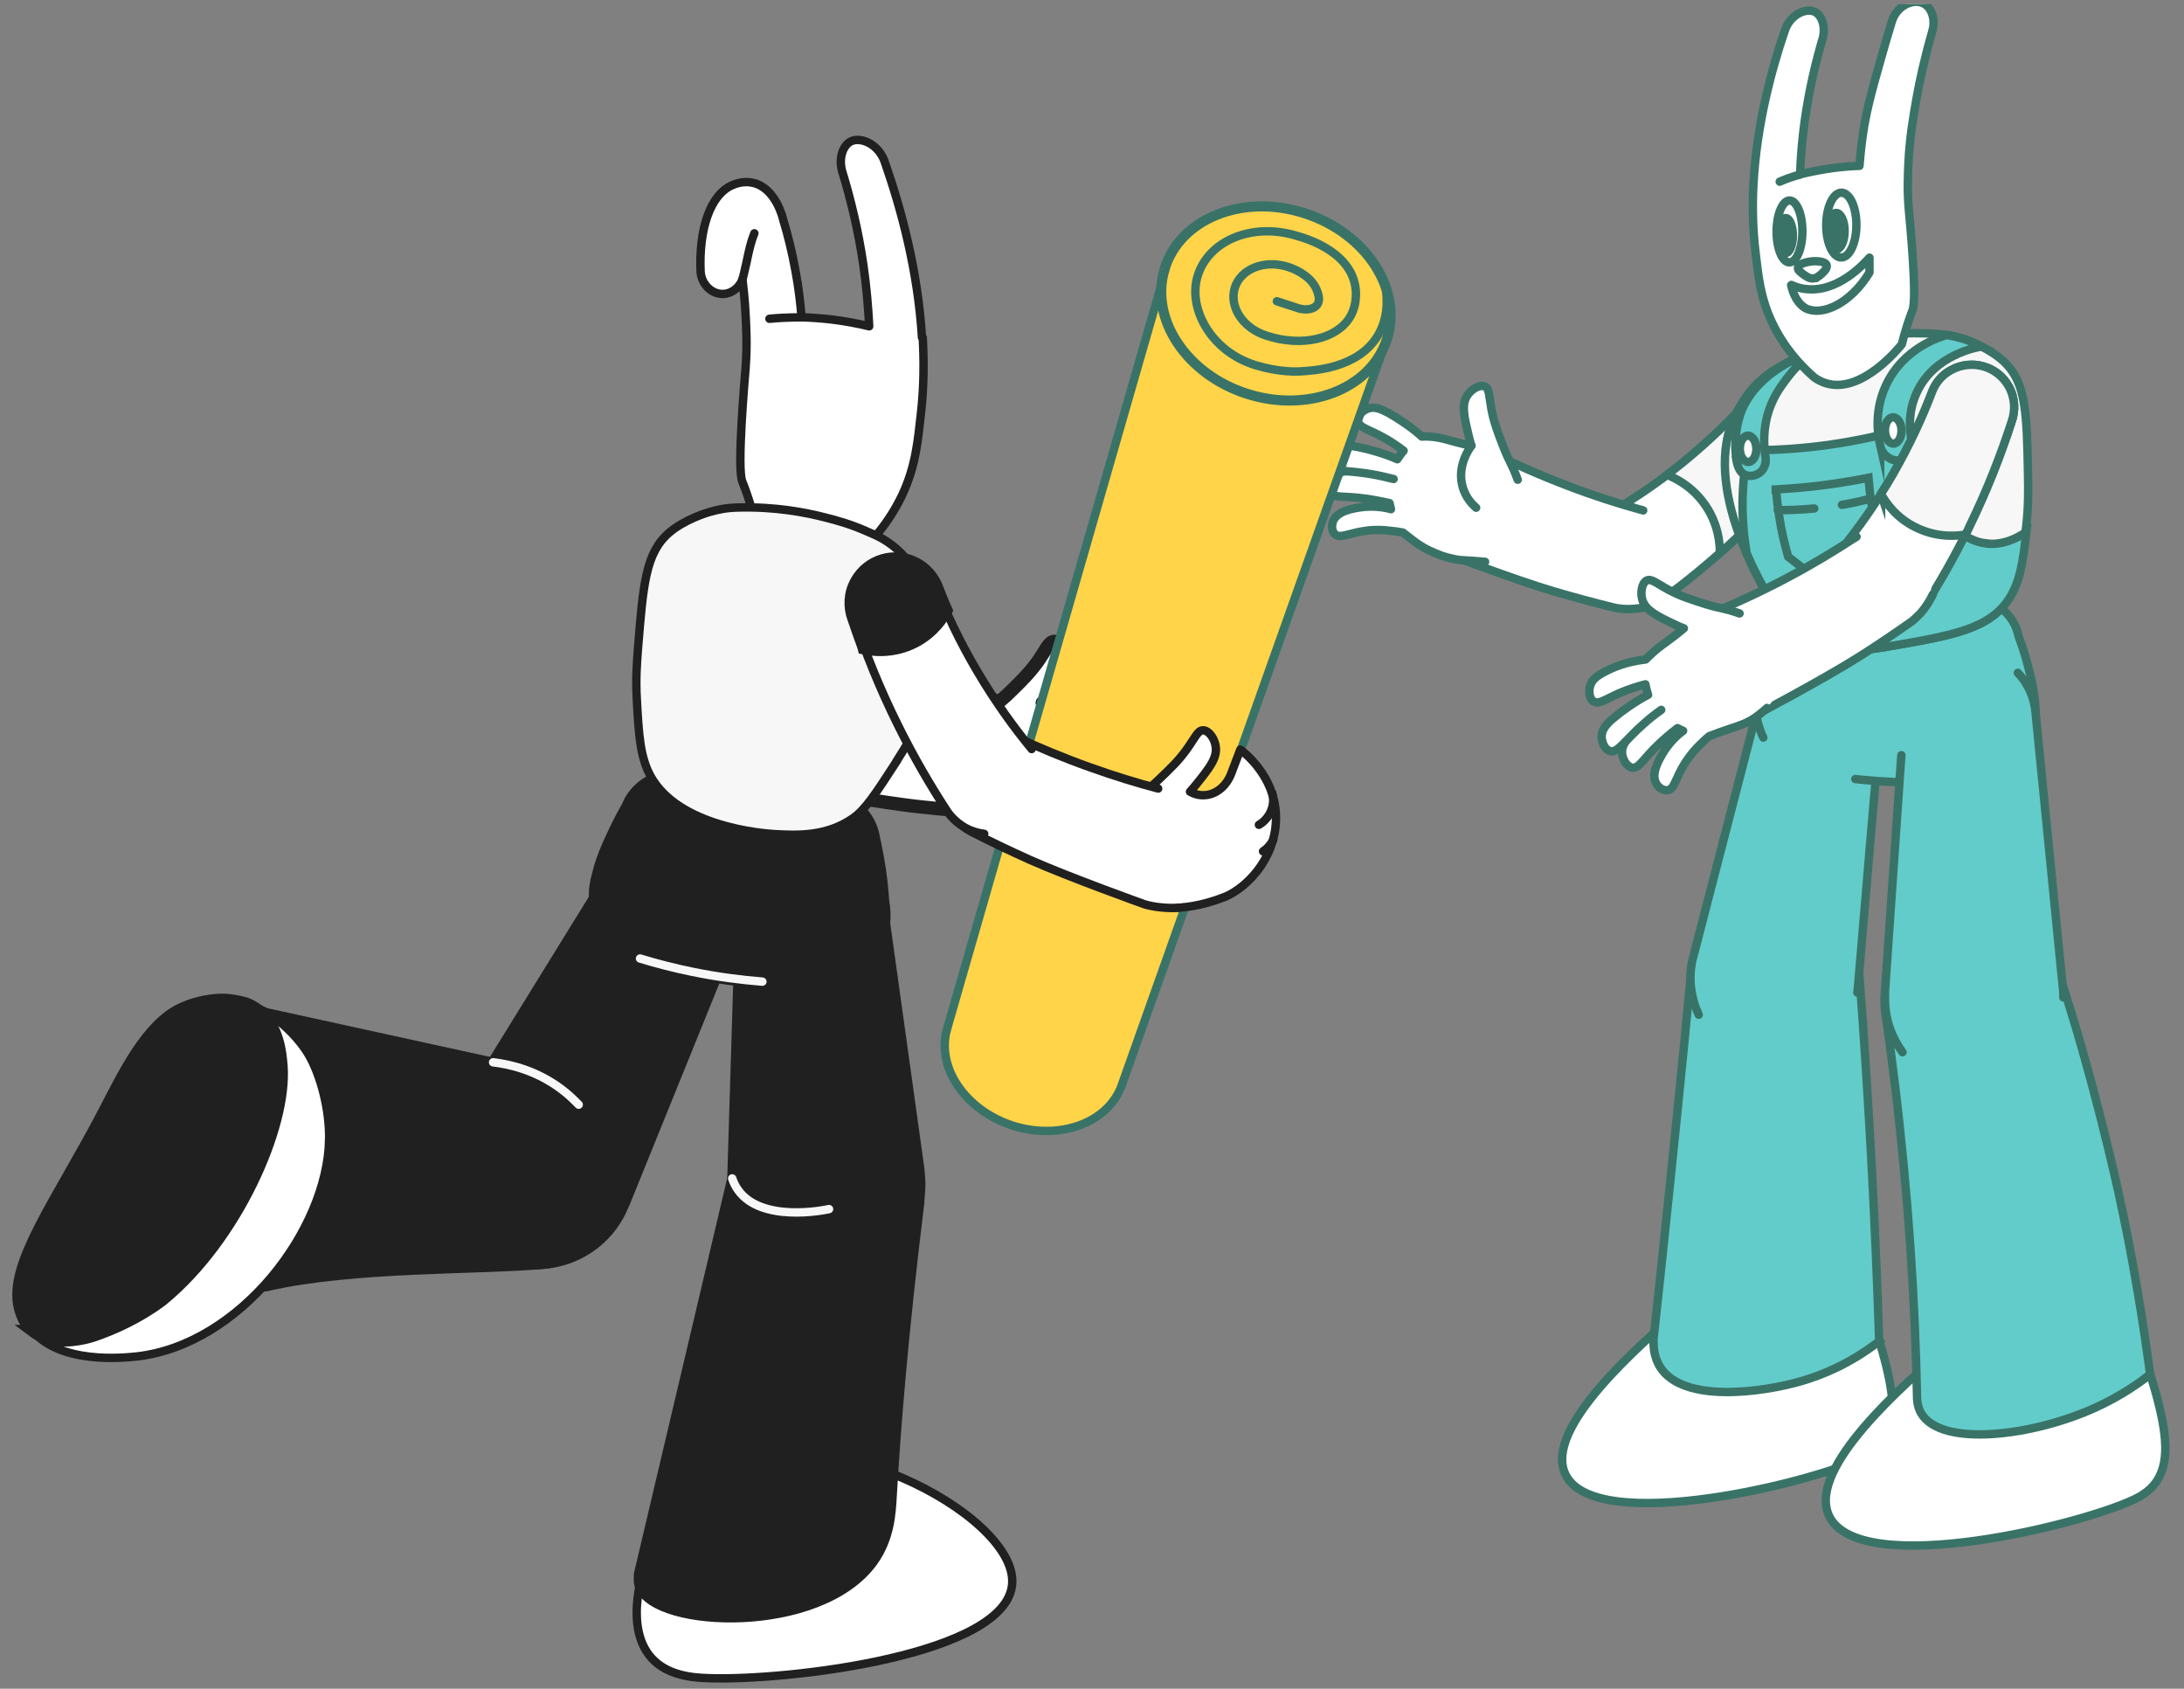 <svg fill="none" viewBox="0 0 260 201" xmlns="http://www.w3.org/2000/svg">
    <rect x="0" y="0" width="260" height="201" fill="#808080" stroke="none"/>
    <g clip-path="url(#a)">
        <path d="m84.708 175.19c-4.952 3.102-7.298 9.247-7.443 9.624-0.492 1.304-3.214 8.666 0.319 12.55 1.882 2.058 4.807 2.319 6.718 2.377 9.383 0.348 35.736-2.725 36.199-11.304 0.464-8.319-23.717-20.812-35.793-13.276v0.029z" fill="#fff" stroke="#202020" stroke-miterlimit="10"/>
        <path d="m54.33 133.74c0.116-0.203 0.232-0.406 0.377-0.58 5.966-9.652 11.931-19.304 17.868-28.927 2.143-3.652 6.806-5.044 10.628-3.102 3.881 1.971 5.502 6.638 3.707 10.551-4.257 10.493-8.514 20.986-12.742 31.478 0 0.058-0.058 0.116-0.087 0.174-0.029 0.087-0.058 0.174-0.116 0.261-0.087 0.203-0.174 0.406-0.29 0.638-2.751 5.42-9.383 7.594-14.798 4.84-5.415-2.753-7.587-9.391-4.836-14.811 0.087-0.174 0.174-0.319 0.261-0.493l0.029-0.029z" fill="#202020"/>
        <path d="m85.142 116.14c-3.649 9.014-7.298 18-10.947 27.014 0 0.058-0.058 0.116-0.087 0.174-0.029 0.087-0.058 0.174-0.116 0.261-0.087 0.203-0.174 0.406-0.29 0.638-2.751 5.42-9.383 7.594-14.798 4.84-5.415-2.753-7.587-9.391-4.836-14.811 0.087-0.174 0.174-0.319 0.261-0.493 0.116-0.203 0.232-0.406 0.377-0.58 5.966-9.652 11.931-19.304 17.868-28.927 0.985-1.652 2.462-2.841 4.141-3.478" fill="#202020"/>
        <path d="m85.142 116.14c-3.649 9.014-7.298 18-10.947 27.014 0 0.058-0.058 0.116-0.087 0.174-0.029 0.087-0.058 0.174-0.116 0.261-0.087 0.203-0.174 0.406-0.29 0.638-2.751 5.42-9.383 7.594-14.798 4.84-5.415-2.753-7.587-9.391-4.836-14.811 0.087-0.174 0.174-0.319 0.261-0.493 0.116-0.203 0.232-0.406 0.377-0.58 5.966-9.652 11.931-19.304 17.868-28.927 0.985-1.652 2.462-2.841 4.141-3.478" stroke="#202020" stroke-linecap="round" stroke-miterlimit="10" stroke-width="1.6"/>
        <path d="m28.874 120.17c7.732 1.681 38.081 8.319 38.168 8.348 0.029 0 0.058 0 0.116 0.029 0.087 0 0.174 0.058 0.261 0.087 3.996 2.29 6.458 6.463 6.255 10.811-0.232 5.421-4.547 10.029-8.63 10.754-7.674 0.754-22.907 0.29-33.216 2.667-0.782 0.174-1.39 0.058-1.911-0.203-5.618-3.044-1.593-28.986-1.042-32.493z" fill="#202020" stroke="#202020" stroke-miterlimit="10" stroke-width="1.6"/>
        <path d="m94.785 91.536s-0.029-0.029-0.058-0.058c-0.058-0.058-0.087-0.116-0.145-0.174-2.259-2.609-4.605-5.652-6.921-9.13-2.867-4.261-5.097-8.319-6.892-11.971-0.695-1.304-0.84-2.898-0.261-4.377 1.043-2.696 4.083-4.029 6.777-2.986 1.158 0.464 2.085 1.304 2.664 2.319 1.535 2.812 3.562 6 6.168 9.362 2.635 3.391 5.271 6.145 7.646 8.348 1.737 1.71 2.403 4.348 1.477 6.754-1.246 3.217-4.865 4.812-8.08 3.536-0.927-0.377-1.738-0.928-2.375-1.623z" fill="#fff" stroke="#202020" stroke-miterlimit="10" stroke-width="1.6"/>
        <path d="m80.769 70.232c0.232 0.493 0.492 1.014 0.753 1.536 0.608-0.725 2.056-2.319 4.547-3.217 2.49-0.899 4.633-0.638 5.56-0.464-0.377-0.609-0.666-1.13-0.898-1.478-0.29-0.493-0.55-0.957-0.811-1.42-0.579-1.014-1.477-1.855-2.664-2.319-2.693-1.044-5.734 0.29-6.777 2.986-0.579 1.478-0.434 3.072 0.261 4.377h0.029z" fill="#202020" stroke="#202020" stroke-miterlimit="10" stroke-width="1.6"/>
        <path d="m107.41 95.826c-2.578-0.348-5.039-0.754-7.414-1.188-0.087 0-0.347-0.058-0.347-0.058-3.012-0.667-5.126-3.449-4.865-6.609 0.29-3.449 3.301-6 6.718-5.71 0.087 0 0.203 0 0.29 0.029h0.058c2.896 0.435 6.052 0.783 9.44 0.986 3.823 0.232 7.356 0.203 10.6 0.058h0.897c3.765 0.319 6.603 3.623 6.284 7.391-0.289 3.623-3.388 6.377-6.979 6.319 0 0-9.527-0.522-14.682-1.246v0.029z" fill="#fff"/>
        <path d="m101.5 82.232c0.087 0 0.203 0 0.29 0.029h0.058c2.896 0.435 6.052 0.783 9.441 0.986 3.822 0.232 7.355 0.203 10.599 0.058h0.897c3.765 0.319 6.603 3.623 6.285 7.391-0.29 3.623-3.389 6.377-6.98 6.319 0 0-9.527-0.522-14.682-1.246-2.577-0.348-5.039-0.754-7.414-1.188-0.087 0-0.347-0.058-0.347-0.058-0.405-0.116-0.869-0.261-1.332-0.464-1.043-0.435-1.825-1.014-2.375-1.507" stroke="#202020" stroke-linecap="round" stroke-miterlimit="10" stroke-width="1.6"/>
        <path d="m131.56 98.493c-1.043-0.609-1.94-0.957-2.433-1.131-0.695-0.232-1.274-0.377-1.679-0.493-0.319 0.087-0.637 0.174-0.985 0.232-0.405 0.087-0.782 0.174-1.158 0.261-0.695 0.116-1.506 0.203-2.462 0.174-1.274-0.029-2.375-0.261-3.185-0.493-0.029 0-0.087 0-0.116-0.029h-0.029c-2.896-0.898-4.952-3.652-4.807-6.841 0-0.696 0.144-1.362 0.376-1.971 0.348-1.044 0.956-1.826 2.143-3.072 1.535-1.565 1.738-1.478 3.215-2.928 1.39-1.362 2.287-2.261 3.272-3.652 0.956-1.42 1.245-2.232 1.882-2.232 0.695 0 1.419 0.986 1.535 1.942 0.203 1.333-0.753 2.551-2.143 4.377-0.347 0.435-0.637 0.783-0.811 1.014 0.782 0.174 1.419 0.29 1.854 0.377 1.274 0.232 1.795 0.232 2.664 0.522 0.666 0.203 1.158 0.435 1.506 0.609 1.564-0.522 3.533-0.841 4.952-0.957 1.013-0.087 1.911-0.058 2.548 0.551 0.493 0.493 0.811 1.333 0.522 1.884-0.348 0.638-1.419 0.435-3.244 0.551-1.361 0.087-2.49 0.29-3.417 0.493 0.116 0.406 0.232 0.841 0.289 1.275 1.68 0 3.649 0.29 5.039 0.609 1.043 0.232 1.97 0.551 2.404 1.362 0.348 0.638 0.405 1.623-0.087 2.058-0.434 0.406-1.071 0.203-2.172-0.116 0.492 0.29 0.811 0.638 0.956 1.044 0.289 0.696 0.26 1.71-0.232 2.145-0.608 0.493-1.477-0.116-3.446-0.812-1.506-0.522-2.809-0.783-3.794-0.986-0.144 0.203-0.318 0.406-0.463 0.609 1.158 0.174 2.462 0.696 3.417 1.304 0.724 0.464 2.635 1.623 2.462 3.072-0.058 0.464-0.319 1.073-0.84 1.276-0.84 0.319-1.506-0.841-3.446-2l-0.087-0.029z" fill="#fff"/>
        <path d="m136.92 92.87c-0.897-0.348-1.882-0.667-2.982-0.957-0.985-0.261-1.912-0.435-2.781-0.58" fill="#fff"/>
        <path d="m136.92 92.87c-0.897-0.348-1.882-0.667-2.982-0.957-0.985-0.261-1.912-0.435-2.781-0.58" stroke="#202020" stroke-linecap="round" stroke-linejoin="round" stroke-width="1.6"/>
        <path d="m124.09 83.652c0.087 0.319 0.666 3.043-1.129 5.13-0.898 1.043-1.969 1.449-2.548 1.623" stroke="#202020" stroke-linecap="round" stroke-linejoin="round" stroke-width="1.6"/>
        <path d="m117.17 85.159c1.535-1.565 1.738-1.478 3.215-2.928 1.39-1.362 2.288-2.261 3.272-3.652 0.956-1.42 1.245-2.232 1.882-2.232 0.695 0 1.419 0.986 1.535 1.942 0.203 1.333-0.753 2.551-2.143 4.377-0.347 0.435-0.637 0.783-0.811 1.014 0.782 0.174 1.419 0.29 1.854 0.377 1.274 0.232 1.795 0.232 2.664 0.522 0.666 0.203 1.158 0.435 1.506 0.609 1.564-0.522 3.533-0.841 4.952-0.957 1.014-0.087 1.911-0.058 2.548 0.551 0.493 0.493 0.811 1.333 0.522 1.884-0.348 0.638-1.419 0.435-3.244 0.551-1.361 0.087-2.49 0.29-3.417 0.493 0.116 0.406 0.232 0.841 0.29 1.275 1.679 0 3.649 0.29 5.039 0.609 1.042 0.232 1.969 0.551 2.403 1.362 0.348 0.638 0.406 1.623-0.087 2.058-0.434 0.406-1.071 0.203-2.172-0.116 0.493 0.29 0.811 0.638 0.956 1.044 0.29 0.696 0.261 1.71-0.232 2.145-0.608 0.493-1.477-0.116-3.446-0.812-1.506-0.522-2.809-0.783-3.793-0.986-0.145 0.203-0.319 0.406-0.464 0.609 1.159 0.174 2.462 0.696 3.417 1.304 0.724 0.464 2.636 1.623 2.462 3.072-0.058 0.464-0.319 1.073-0.84 1.276-0.84 0.319-1.506-0.841-3.446-2-1.043-0.609-1.94-0.957-2.433-1.131-0.695-0.232-1.274-0.377-1.679-0.493-0.319 0.087-0.637 0.174-0.985 0.232-0.405 0.087-0.782 0.174-1.158 0.261-0.695 0.116-1.506 0.203-2.462 0.174-1.274-0.029-2.374-0.261-3.185-0.493-0.029 0-0.087 0-0.116-0.029h-0.029c-0.898-0.348-1.825-0.667-2.722-1.014" stroke="#202020" stroke-linecap="round" stroke-linejoin="round" stroke-width="1.6"/>
        <path d="m109.76 40.174c-0.492-8.058-2.519-15.391-4.372-20.725-0.695-2.29-2.896-3.188-4.055-2.638-0.955 0.435-1.534 1.971-1.071 3.594 0.984 3.217 1.911 6.957 2.519 11.13 0.377 2.609 0.579 5.043 0.695 7.304-1.303-0.319-2.809-0.609-4.459-0.812-1.303-0.145-2.49-0.232-3.591-0.261-0.145-1.681-0.347-3.536-0.724-5.507-0.405-2.261-0.927-4.348-1.477-6.145-0.029-0.174-0.898-3.739-3.562-4.348-1.216-0.29-2.259 0.174-2.519 0.29-2.635 1.159-3.967 5.304-3.736 10.348 0.145 1.507 1.361 2.609 2.635 2.58 1.014 0 1.94-0.696 2.346-1.739 0.116 0.986 0.29 2.493 0.377 4.319 0.058 1.072 0.203 3.42 0 6.174-0.116 1.507-1.043 11.942-0.406 13.565 0 0 0.087 0.203 0.174 0.435 0.145 0.377 0.377 0.986 0.608 1.71 0.348 1.073 0.579 1.942 0.724 2.464 0.521 0.638 5.329 6.348 9.933 5.275 0.58-0.145 1.274-0.406 2.027-0.928 1.853-1.652 3.996-4.029 5.56-7.304 1.679-3.565 1.882-6.638 2.23-9.565 0.405-3.507 0.376-6.58 0.231-9.217h-0.087z" fill="#fff" stroke="#202020" stroke-linejoin="round"/>
        <path d="m91.6 37.942c0.521-0.058 1.071-0.087 1.622-0.116 0.753-0.029 1.477-0.058 2.172-0.058" stroke="#202020" stroke-linecap="round" stroke-miterlimit="10"/>
        <path d="m88.386 33.246c0.058-0.232 0.174-0.58 0.261-1.043 0.319-1.304 0.377-1.826 0.637-2.812 0.087-0.377 0.261-0.957 0.521-1.623" stroke="#202020" stroke-linecap="round" stroke-miterlimit="10"/>
        <path d="m87.372 141.02v-0.696c0.347-11.333 0.695-22.667 1.042-34 0.029-4.232 3.359-7.768 7.674-8 4.344-0.232 8.079 2.985 8.485 7.275 1.564 11.218 3.127 22.435 4.691 33.652v0.203c0 0.087 0 0.174 0.029 0.261 0 0.232 0.058 0.464 0.058 0.696 0.319 6.087-4.344 11.275-10.396 11.594-6.082 0.319-11.265-4.348-11.584-10.406v-0.55-0.029z" fill="#202020" stroke="#202020" stroke-miterlimit="10" stroke-width="1.6"/>
        <path d="m70.981 105.39c0.058-0.405 0.145-0.811 0.261-1.188 0.232-1.015 0.637-2.377 1.651-4.522 0.463-1.014 1.071-2.261 1.882-3.681 0.232-0.58 0.55-1.13 0.956-1.594 1.245-1.449 3.157-2.261 5.184-2l18.129 2.464c2.258 0.319 4.025 1.884 4.691 3.913 0.116 0.319 0.174 0.638 0.232 0.957 0.26 1.16 0.492 2.377 0.695 3.71 0.202 1.363 0.318 2.638 0.405 3.855 0.174 0.87 0.203 1.797 0.087 2.725-0.55 3.942-3.823 6.841-7.674 7.015h-0.087-0.377c-2.577 0.028-5.444-0.087-8.543-0.435-4.46-0.493-8.398-1.392-11.671-2.348-0.058 0-0.145-0.029-0.203-0.058h-0.087c-3.678-1.159-6.11-4.841-5.56-8.812h0.029z" fill="#202020"/>
        <path d="m91.513 116.9c-0.985-0.058-1.969-0.145-3.012-0.261-4.46-0.492-8.398-1.391-11.671-2.347-0.058 0-0.145-0.029-0.203-0.058h-0.087c-3.678-1.16-6.11-4.841-5.56-8.812 0.058-0.406 0.145-0.812 0.261-1.188 0.232-1.015 0.637-2.377 1.651-4.522 0.463-1.014 1.071-2.261 1.882-3.681 0.232-0.58 0.55-1.13 0.956-1.594 1.245-1.449 3.156-2.261 5.184-2l18.128 2.464c2.259 0.319 4.026 1.884 4.692 3.913 0.116 0.319 0.174 0.638 0.231 0.957 0.261 1.159 0.493 2.377 0.696 3.71 0.202 1.362 0.318 2.638 0.405 3.855 0.174 0.87 0.203 1.797 0.087 2.725-0.203 1.42-0.753 2.724-1.564 3.768" fill="#202020"/>
        <path d="m91.513 116.9c-0.985-0.058-1.969-0.145-3.012-0.261-4.46-0.492-8.398-1.391-11.671-2.347-0.058 0-0.145-0.029-0.203-0.058h-0.087c-3.678-1.16-6.11-4.841-5.56-8.812 0.058-0.406 0.145-0.812 0.261-1.188 0.232-1.015 0.637-2.377 1.651-4.522 0.463-1.014 1.071-2.261 1.882-3.681 0.232-0.58 0.55-1.13 0.956-1.594 1.245-1.449 3.156-2.261 5.184-2l18.128 2.464c2.259 0.319 4.026 1.884 4.692 3.913 0.116 0.319 0.174 0.638 0.231 0.957 0.261 1.159 0.493 2.377 0.696 3.71 0.202 1.362 0.318 2.638 0.405 3.855 0.174 0.87 0.203 1.797 0.087 2.725-0.203 1.42-0.753 2.724-1.564 3.768" stroke="#202020" stroke-linecap="round" stroke-miterlimit="10" stroke-width="1.6"/>
        <path d="m106.8 90.493c2.288-3.565 3.098-5.565 3.417-6.377 0.521-1.42 1.129-2.986 1.361-5.188 0.348-3.304-0.319-5.826-0.492-6.406 0 0-1.101-3.913-3.765-6.638-0.376-0.377-0.927-0.899-1.68-1.391-0.897-0.609-1.708-0.927-2.316-1.188-1.912-0.87-3.591-1.333-5.068-1.71-2.375-0.609-5.937-1.304-10.367-1.188-1.477 0.029-2.462 0.261-3.388 0.522-0.232 0.058-2.983 0.87-4.865 2.493-2.78 2.406-3.07 6.174-3.678 13.681-0.145 1.913-0.29 3.71-0.145 6.174 0.232 4.174 0.377 6.812 1.651 9.13 3.359 6.029 13.35 6.783 14.74 6.87 2.635 0.145 6.168 0.319 9.325-1.884 1.506-1.043 2.751-2.986 5.271-6.87v-0.029z" fill="#F7F7F7" stroke="#202020" stroke-miterlimit="10"/>
        <path d="m76.252 187.42c1.969-8.318 6.429-27.246 8.398-35.565 1.564-6.666 3.07-12.985 3.156-13.333 0-0.058 0.029-0.087 0.058-0.116 0.029-0.116 0.087-0.232 0.116-0.348 2.027-4.783 6.834-7.623 11.555-7.072 5.589 0.666 10.049 5.971 9.701 12.202-1.911 15.508-2.809 26.667-3.272 34.87-0.116 2.029-0.261 4.986-2.23 7.71-6.284 8.638-25.658 7.739-27.366 2.986-0.203-0.609-0.116-1.131-0.087-1.305l-0.029-0.029z" fill="#202020" stroke="#202020" stroke-linecap="round" stroke-linejoin="round" stroke-width="1.6"/>
        <path d="m39.184 135.65c0.058-3.623-1.014-7.594-2.375-10-0.55-0.985-1.998-3.014-4.431-4.724-0.84-0.551-1.564-0.87-1.767-0.957-1.94-0.84-3.649-0.927-4.054-0.956 0 0-2.404-0.087-4.952 1.101-4.112 1.913-6.892 7.826-9.209 12.261-5.531 10.58-11.236 18.058-9.991 23.188 0.319 1.334 0.898 2.116 1.129 2.435 3.301 4.522 11.323 3.594 12.771 3.449 12.279-1.391 22.675-15.072 22.878-25.797z" fill="#fff" stroke="#202020" stroke-miterlimit="10"/>
        <path d="m4.143 158.49s0.782 0.58 1.853 0.811c2.317 0.551 5.039-0.376 5.039-0.376 5.184-1.739 8.34-4.348 8.34-4.348 8.717-7.189 14.596-20.493 14.074-27.652-0.116-1.421-0.347-4.725-2.722-6.58-0.608-0.464-1.158-0.725-1.506-0.841-1.303-0.376-2.317-0.434-2.635-0.434 0 0-2.404-0.087-4.952 1.101-4.112 1.913-6.892 7.826-9.209 12.261-5.531 10.58-11.236 18.058-9.991 23.188 0.261 1.073 0.695 1.768 0.956 2.174 0.174 0.203 0.434 0.464 0.782 0.725l-0.029-0.029z" fill="#202020" stroke="#202020" stroke-miterlimit="10" stroke-width="1.6"/>
        <path d="m58.702 126.44c1.998 0.232 5.184 0.956 8.195 3.246 0.782 0.58 1.419 1.218 1.998 1.797" stroke="#F7F7F7" stroke-linecap="round" stroke-linejoin="round"/>
        <path d="m87.169 140.26c0.174 0.551 0.434 1.014 0.724 1.42 2.78 3.855 10.165 2.377 10.802 2.232" stroke="#F7F7F7" stroke-linecap="round" stroke-linejoin="round"/>
        <path d="m90.76 116.84c-2.49-0.203-5.3-0.551-8.282-1.16-2.288-0.464-4.373-1.014-6.284-1.594" stroke="#F7F7F7" stroke-linecap="round" stroke-miterlimit="10"/>
        <path d="m186.27 175.28c-2.23-5.449 8.572-14.869 14.045-19.652 6.487-5.681 12.829-9.043 17.057-10.956 3.591 6.521 5.56 12.116 6.69 16.058 1.477 5.246 1.853 8.869-0.087 11.188-0.435 0.551-0.985 0.986-1.651 1.333-5.299 2.957-32.84 9.884-36.054 2.029z" fill="#fff" stroke="#397367" stroke-linejoin="round"/>
        <path d="m223.71 159.59c-0.347-10.667-0.869-21.536-1.593-32.609-0.231-3.739-0.492-7.42-0.781-11.101v-0.116c0-0.116 0-0.232-0.029-0.319-0.551-4.464-4.055-8.174-8.717-8.753-5.502-0.696-10.541 3.217-11.236 8.724 0 0.203-0.029 0.406-0.058 0.58-0.261 2.696-0.522 5.391-0.782 8.087-1.159 11.739-2.375 23.449-3.649 35.159-0.058 0.783-0.029 2.174 0.753 3.45 2.722 4.347 12.105 3.072 16.883 1.681 2.259-0.667 5.618-1.942 9.238-4.754l-0.029-0.029z" fill="#62CCCA" stroke="#397367" stroke-miterlimit="10"/>
        <path d="m221.16 117.65c0-0.203 0.029-0.406 0.058-0.638 0.869-10.26 1.737-20.521 2.635-30.782 0.406-3.826-2.23-7.362-6.081-8.029-3.881-0.667-7.588 1.855-8.427 5.681-2.578 9.942-5.155 19.913-7.733 29.855 0 0.058-0.029 0.116-0.057 0.174 0 0.087-0.029 0.174-0.058 0.232-0.058 0.203-0.087 0.406-0.116 0.609-0.927 5.449 2.722 10.637 8.166 11.565 5.445 0.927 10.628-2.725 11.555-8.174 0-0.174 0.058-0.319 0.058-0.493z" fill="#62CCCA"/>
        <path d="m221.11 118.14c0-0.174 0.058-0.319 0.058-0.493 0-0.203 0.029-0.406 0.058-0.638 0.868-10.26 1.737-20.521 2.635-30.782 0.405-3.826-2.23-7.362-6.081-8.029-3.881-0.667-7.588 1.855-8.428 5.681-2.577 9.942-5.154 19.913-7.732 29.855 0 0.058-0.029 0.116-0.058 0.174 0 0.087-0.029 0.174-0.058 0.232-0.057 0.203-0.086 0.406-0.115 0.609-0.377 2.145 0 4.231 0.839 6.029" stroke="#397367" stroke-linecap="round" stroke-linejoin="round"/>
        <path d="m217.66 180.23c-2.288-5.623 8.803-15.275 14.421-20.174 6.69-5.826 13.177-9.275 17.55-11.275 3.706 6.695 5.705 12.434 6.863 16.492 1.535 5.392 1.911 9.102-0.087 11.479-0.463 0.55-1.013 0.985-1.708 1.391-5.445 3.043-33.738 10.174-37.039 2.087z" fill="#fff" stroke="#397367" stroke-linejoin="round"/>
        <path d="m197.91 71.333 0.058-0.058c0.058-0.029 0.116-0.087 0.174-0.116 2.693-1.971 5.56-4.319 8.514-7.072 3.62-3.362 6.632-6.696 9.093-9.768 0.956-1.072 1.419-2.551 1.216-4.058-0.405-2.754-2.953-4.696-5.733-4.29-1.188 0.174-2.23 0.754-3.012 1.594-2.056 2.319-4.663 4.87-7.819 7.449-3.215 2.609-6.284 4.609-9.007 6.174-1.998 1.217-3.214 3.565-2.838 6.029 0.464 3.304 3.533 5.565 6.806 5.101 0.956-0.145 1.824-0.493 2.577-1.014l-0.029 0.029z" fill="#fff" stroke="#397367" stroke-miterlimit="10"/>
        <path d="m216.94 50.261c-0.405-2.754-2.953-4.696-5.733-4.29-1.188 0.174-2.23 0.754-3.012 1.594-2.056 2.319-4.663 4.87-7.819 7.449-0.637 0.522-1.303 1.014-1.912 1.507 0.869 0.348 2.752 1.217 4.286 3.246 1.912 2.522 1.999 5.159 1.999 6.058 0.637-0.551 1.274-1.131 1.911-1.739 3.62-3.362 6.632-6.696 9.093-9.768 0.956-1.072 1.419-2.551 1.216-4.058h-0.029z" fill="#F7F7F7" stroke="#397367" stroke-miterlimit="10"/>
        <path d="m185.08 70.376c2.404 0.696 4.721 1.333 7.008 1.884 0.087 0 0.348 0.087 0.348 0.087 2.896 0.609 5.879-1.014 6.892-3.884 1.101-3.13-0.521-6.58-3.678-7.681-0.086-0.029-0.173-0.058-0.26-0.087h-0.058c-2.722-0.754-5.647-1.681-8.717-2.869-3.446-1.304-6.574-2.725-9.354-4.116-0.058-0.029-0.608-0.261-0.811-0.348-3.446-1.217-7.239 0.58-8.456 4.029-1.187 3.333 0.464 6.957 3.649 8.319 0 0 8.601 3.304 13.437 4.725v-0.058z" fill="#fff"/>
        <path d="m195.62 60.754c-0.087-0.029-0.174-0.058-0.261-0.087h-0.058c-2.722-0.754-5.647-1.681-8.717-2.869-3.446-1.304-6.573-2.725-9.354-4.116-0.057-0.029-0.608-0.261-0.81-0.348-3.447-1.217-7.24 0.58-8.456 4.029-1.188 3.333 0.463 6.957 3.648 8.319 0 0 8.601 3.304 13.437 4.725 2.404 0.696 4.721 1.333 7.009 1.884 0.087 0 0.347 0.087 0.347 0.087 0.406 0.058 0.869 0.116 1.361 0.116 1.101 0 2.027-0.174 2.693-0.377" stroke="#397367" stroke-linecap="round" stroke-miterlimit="10"/>
        <path d="m162.75 63.159c1.159-0.145 2.085-0.058 2.607 0 0.695 0.058 1.274 0.145 1.679 0.232 0.261 0.203 0.522 0.406 0.782 0.609 0.319 0.232 0.608 0.464 0.927 0.696 0.55 0.377 1.245 0.783 2.114 1.131 1.129 0.493 2.172 0.725 3.012 0.841h0.115 0.029c2.896 0.348 5.792-1.275 6.951-4.116 0.26-0.609 0.405-1.246 0.463-1.884 0.087-1.072-0.116-1.971-0.695-3.536-0.724-1.971-0.956-2-1.68-3.855-0.695-1.768-1.129-2.898-1.448-4.522-0.289-1.623-0.231-2.464-0.782-2.725-0.608-0.261-1.621 0.319-2.114 1.101-0.695 1.101-0.347 2.551 0.174 4.725 0.116 0.522 0.261 0.928 0.319 1.217-0.753-0.145-1.361-0.29-1.767-0.406-1.216-0.319-1.679-0.493-2.548-0.609-0.666-0.087-1.216-0.087-1.564-0.058-1.158-1.073-2.78-2.145-3.967-2.812-0.869-0.464-1.651-0.812-2.462-0.522-0.637 0.232-1.245 0.841-1.187 1.449 0.058 0.725 1.071 0.957 2.635 1.768 1.187 0.609 2.085 1.246 2.809 1.797-0.29 0.319-0.521 0.667-0.753 1.014-1.477-0.667-3.33-1.188-4.662-1.449-1.014-0.203-1.941-0.29-2.665 0.261-0.55 0.435-0.984 1.275-0.752 1.855 0.202 0.522 0.868 0.609 1.969 0.754-0.55 0.058-0.956 0.232-1.274 0.522-0.551 0.493-0.927 1.391-0.638 1.971 0.319 0.667 1.362 0.464 3.36 0.667 1.535 0.145 2.78 0.435 3.735 0.638 0.058 0.232 0.116 0.493 0.174 0.725-1.1-0.319-2.432-0.377-3.533-0.232-0.84 0.116-2.954 0.406-3.388 1.739-0.145 0.435-0.145 1.073 0.232 1.449 0.608 0.609 1.679-0.145 3.822-0.406l-0.029-0.029z" fill="#fff"/>
        <path d="m160.23 56.087c0.927 0.058 1.912 0.174 3.012 0.348 0.985 0.174 1.854 0.377 2.664 0.58" fill="#fff"/>
        <path d="m160.23 56.087c0.927 0.058 1.912 0.174 3.012 0.348 0.985 0.174 1.854 0.377 2.664 0.58" stroke="#397367" stroke-linecap="round" stroke-linejoin="round"/>
        <path d="m175.18 53.043c-0.202 0.261-1.795 2.406-1.042 4.957 0.376 1.275 1.158 2.058 1.593 2.435" stroke="#397367" stroke-linecap="round" stroke-linejoin="round"/>
        <path d="m180.68 57.101c-0.724-1.971-0.956-2-1.68-3.855-0.695-1.768-1.129-2.898-1.448-4.522-0.29-1.623-0.232-2.464-0.782-2.725-0.608-0.261-1.622 0.319-2.114 1.101-0.695 1.101-0.347 2.551 0.174 4.725 0.116 0.522 0.26 0.927 0.318 1.217-0.753-0.145-1.361-0.29-1.766-0.406-1.216-0.319-1.68-0.493-2.549-0.609-0.666-0.087-1.216-0.087-1.563-0.058-1.159-1.073-2.78-2.145-3.968-2.812-0.869-0.464-1.65-0.812-2.461-0.522-0.637 0.232-1.246 0.841-1.188 1.449 0.058 0.725 1.072 0.957 2.636 1.768 1.187 0.609 2.085 1.246 2.809 1.797-0.29 0.319-0.522 0.667-0.753 1.014-1.477-0.667-3.331-1.188-4.663-1.449-1.013-0.203-1.94-0.29-2.664 0.261-0.55 0.435-0.985 1.275-0.753 1.855 0.203 0.522 0.869 0.609 1.969 0.754-0.55 0.058-0.955 0.232-1.274 0.522-0.55 0.493-0.927 1.391-0.637 1.971 0.319 0.667 1.361 0.464 3.359 0.667 1.535 0.145 2.78 0.435 3.736 0.638 0.058 0.232 0.116 0.493 0.174 0.725-1.101-0.319-2.433-0.377-3.533-0.232-0.84 0.116-2.954 0.406-3.388 1.739-0.145 0.435-0.145 1.073 0.231 1.449 0.608 0.609 1.68-0.145 3.823-0.406 1.158-0.145 2.085-0.058 2.606 0 0.695 0.058 1.274 0.145 1.68 0.232 0.26 0.203 0.521 0.406 0.782 0.609 0.318 0.232 0.608 0.464 0.926 0.696 0.551 0.377 1.246 0.783 2.114 1.131 1.13 0.493 2.172 0.725 3.012 0.841h0.116 0.029c0.927 0.058 1.853 0.116 2.809 0.203" stroke="#397367" stroke-linecap="round" stroke-linejoin="round"/>
        <path d="m242.33 85.246c0-0.406 0-0.783-0.029-1.188-0.058-1.014-0.232-2.348-0.811-4.58-0.261-1.044-0.637-2.319-1.187-3.797-0.116-0.609-0.348-1.159-0.638-1.681-0.926-1.594-2.606-2.696-4.575-2.754l-17.665-0.725c-2.201-0.087-4.141 1.101-5.126 2.928-0.145 0.29-0.29 0.58-0.377 0.87-0.434 1.044-0.868 2.203-1.274 3.42-0.405 1.246-0.753 2.464-1.013 3.594-0.319 0.812-0.493 1.652-0.551 2.58-0.144 3.826 2.491 7.13 6.111 7.942h0.087c0.116 0 0.231 0.058 0.347 0.058 2.433 0.464 5.184 0.841 8.196 1.044 4.315 0.29 8.195 0.087 11.497-0.261h0.202 0.087c3.707-0.493 6.603-3.594 6.777-7.449h-0.058z" fill="#62CCCA"/>
        <path d="m220.87 92.724c0.927 0.116 1.912 0.174 2.896 0.261 4.315 0.29 8.196 0.087 11.497-0.261h0.203 0.087c3.706-0.493 6.602-3.594 6.776-7.449 0-0.406 0-0.783-0.029-1.188-0.058-1.014-0.232-2.348-0.811-4.58-0.26-1.044-0.637-2.319-1.187-3.797-0.116-0.609-0.348-1.159-0.637-1.681-0.927-1.594-2.607-2.696-4.576-2.754l-17.665-0.725c-2.201-0.087-4.141 1.101-5.126 2.928-0.145 0.29-0.289 0.58-0.376 0.87-0.435 1.044-0.869 2.203-1.274 3.42-0.406 1.246-0.753 2.464-1.014 3.594-0.087 0.29-0.174 0.725-0.29 1.275-0.144 0.696-0.231 1.044-0.26 1.304-0.116 1.014 0.116 1.826 0.26 2.348 0.116 0.377 0.29 0.927 0.58 1.507" stroke="#397367" stroke-linecap="round" stroke-miterlimit="10"/>
        <path d="m212.53 74.116c-1.564-2.058-10.049-15.188-6.197-24.174 0.897-2.087 2.258-3.652 2.258-3.652 1.651-1.884 3.418-2.754 4.981-3.565 2.752-1.478 5.126-1.942 7.269-2.377 2.317-0.464 5.792-0.899 10.049-0.58 1.419 0.116 2.346 0.377 3.244 0.696 0.202 0.087 2.838 1.014 4.546 2.696 2.549 2.493 2.607 6.116 2.751 13.391 0.029 1.855 0.058 3.594-0.202 5.971-0.464 4.029-0.724 6.551-2.114 8.696-2.346 3.681-6.632 4.406-14.596 5.768-4.894 0.841-7.587 0.522-9.788-0.841-1.014-0.638-1.738-1.304-2.259-2.029h0.058z" fill="#F7F7F7" stroke="#397367" stroke-miterlimit="10"/>
        <path d="m236.4 64.666c-0.81-0.087-1.621-0.377-2.519-0.927-4.778-2.87-7.703-10.145-8.514-12.319-2.491 0.638-5.386 1.246-8.601 1.652-3.185 0.406-6.11 0.522-8.688 0.522-0.231 1.101-0.405 2.232-0.492 3.42-0.29 3.159-0.116 6.116 0.348 8.841 1.766 4.087 3.909 7.333 4.633 8.261 0.55 0.696 1.274 1.391 2.259 2.029 2.201 1.362 4.894 1.681 9.788 0.841 7.935-1.362 12.25-2.116 14.596-5.768 1.274-2 1.621-4.348 2.027-7.913-1.303 0.899-2.954 1.594-4.779 1.391l-0.058-0.029z" fill="#62CCCA" stroke="#397367" stroke-miterlimit="10"/>
        <path d="m223.83 52.986c0.058 0.377 0.232 0.725 0.434 0.986 0.406 0.522 1.246 1.044 2.114 0.754 0.84-0.29 1.39-1.275 1.188-2.319-0.203-0.986-0.493-3.217 0.579-5.594 2.056-4.638 7.356-5.507 7.761-5.565-0.55-0.29-1.187-0.58-1.94-0.841-0.84-0.261-1.593-0.435-2.23-0.522-0.666 0.174-5.213 1.507-7.269 6.087-1.419 3.13-0.869 6.029-0.637 7.043v-0.029z" fill="#62CCCA" stroke="#397367" stroke-miterlimit="10"/>
        <path d="m225.41 52.801c0.544-0.009 0.973-0.716 0.96-1.581-0.014-0.864-0.465-1.558-1.009-1.55-0.544 0.009-0.974 0.716-0.96 1.581 0.014 0.864 0.465 1.558 1.009 1.55z" fill="#fff" stroke="#397367" stroke-miterlimit="10"/>
        <path d="m206.66 54.435c0.174 1.188 0.493 1.768 0.985 2.029 0.521 0.29 1.187 0.203 1.679-0.087 0.638-0.377 0.956-1.13 0.869-1.884-0.231-1.42-0.347-3.507 0.435-5.768 0.579-1.652 1.419-2.783 2.027-3.594 1.1-1.478 2.259-2.522 3.127-3.217-0.955 0.29-6.313 2.116-8.398 6.84 0 0-1.129 2.609-0.695 5.681h-0.029z" fill="#62CCCA" stroke="#397367" stroke-miterlimit="10"/>
        <path d="m208.13 54.985c0.544-0.009 0.974-0.716 0.96-1.581-0.013-0.864-0.465-1.558-1.009-1.55-0.543 0.009-0.973 0.716-0.96 1.581 0.014 0.864 0.466 1.558 1.009 1.55z" fill="#fff" stroke="#397367" stroke-miterlimit="10"/>
        <path d="m211.4 58.261c1.448-0.087 2.953-0.203 4.546-0.377 2.288-0.261 4.46-0.609 6.487-1.014 0.087 1.044 0.203 2.174 0.405 3.333 0.319 1.971 0.724 3.739 1.188 5.304-1.796 1.768-3.562 3.536-5.358 5.304-1.94-1.507-3.851-3.043-5.792-4.551-0.405-1.42-0.81-3.043-1.071-4.841-0.174-1.101-0.29-2.174-0.376-3.159h-0.029z" fill="#62CCCA" stroke="#397367" stroke-miterlimit="10"/>
        <path d="m219.28 60.087c1.217-0.203 2.375-0.464 3.418-0.725l-3.418 0.725z" fill="#fff"/>
        <path d="m219.28 60.087c1.217-0.203 2.375-0.464 3.418-0.725" stroke="#397367" stroke-linecap="round" stroke-linejoin="round"/>
        <path d="m211.64 60.725c1.332 0 2.809-0.058 4.344-0.203l-4.344 0.203z" fill="#fff"/>
        <path d="m211.64 60.725c1.332 0 2.809-0.058 4.344-0.203" stroke="#397367" stroke-linecap="round" stroke-linejoin="round"/>
        <path d="m255.97 163.59c-0.435-3.188-0.898-6.435-1.477-9.797-0.695-4.145-1.477-8.145-2.317-11.971 0 0-3.041-13.942-7.066-25.913 0-0.029 0-0.087-0.029-0.116-0.029-0.116-0.087-0.232-0.116-0.319-1.622-4.464-6.139-7.449-11.091-6.927-5.85 0.608-10.078 5.855-9.47 11.681 0 0.203 0.058 0.406 0.087 0.637 0.405 2.783 0.782 5.624 1.129 8.493 1.564 12.986 2.375 25.421 2.607 37.218 0.058 0.753 0.26 1.275 0.492 1.652 2.404 4.058 13.321 2.724 20.822-0.725 2.896-1.333 5.068-2.84 6.458-3.942l-0.029 0.029z" fill="#62CCCA" stroke="#397367" stroke-miterlimit="10"/>
        <path d="m208.74 22c0.377-7.101 2.114-13.565 3.707-18.261 0.608-2 2.52-2.812 3.562-2.348 0.84 0.377 1.361 1.71 0.985 3.159-0.84 2.841-1.622 6.116-2.143 9.797-0.319 2.29-0.493 4.435-0.551 6.406 1.159-0.29 2.462-0.551 3.91-0.754 1.129-0.145 2.201-0.232 3.157-0.261 0.115-1.507 0.289-3.13 0.579-4.841 0.347-1.971 0.811-3.739 1.274-5.42 0.521-1.855 1.158-4.174 1.969-6.812 0.55-2 2.549-2.841 3.736-2.29 0.956 0.435 1.535 1.797 1.129 3.275-0.926 3.217-1.535 6-1.911 8.145-0.376 2.174-0.811 4.58-0.956 7.768-0.058 1.449-0.144 3.159 0.058 5.449 0.116 1.304 1.014 10.493 0.435 11.913 0 0-0.058 0.174-0.145 0.377-0.116 0.348-0.319 0.87-0.521 1.507-0.29 0.928-0.493 1.71-0.609 2.174-0.463 0.58-4.633 5.623-8.687 4.725-0.522-0.116-1.13-0.348-1.767-0.812-1.651-1.449-3.533-3.507-4.923-6.377-1.506-3.102-1.709-5.826-2.027-8.406-0.377-3.072-0.377-5.797-0.261-8.116z" fill="#fff" stroke="#397367" stroke-linejoin="round"/>
        <path d="m213.26 33.913c0.55 0.261 1.071 0.406 1.535 0.464 3.967 0.609 7.24-3.131 7.761-3.71v1.768c-2.317 3.797-5.705 5.217-7.587 4.261-0.261-0.145-1.275-0.725-1.738-2.754l0.029-0.029z" stroke="#397367" stroke-linecap="round" stroke-linejoin="round"/>
        <path d="m215.98 33.13c-0.521 0.087-0.956-0.232-1.274-0.464-0.348-0.261-0.724-0.522-0.666-0.812 0.058-0.522 1.332-0.696 1.477-0.725 0.637-0.087 1.795-0.058 1.94 0.435 0.145 0.435-0.608 1.044-0.782 1.188-0.232 0.174-0.405 0.319-0.695 0.377z" fill="#fff" stroke="#397367" stroke-miterlimit="10"/>
        <path d="m221 26.797c8e-3 -2.129-0.79-3.858-1.782-3.861-0.991-0.003-1.801 1.72-1.809 3.849-7e-3 2.129 0.791 3.858 1.782 3.861 0.992 0.004 1.802-1.72 1.809-3.849z" fill="#fff" stroke="#397367" stroke-linecap="round" stroke-miterlimit="10"/>
        <path d="m219.6 27.521c4e-3 -1.201-0.446-2.175-1.006-2.178-0.56-0.002-1.017 0.97-1.021 2.17s0.446 2.175 1.006 2.177c0.56 2e-3 1.017-0.97 1.021-2.17z" fill="#397367" stroke="#397367" stroke-linecap="round" stroke-miterlimit="10"/>
        <path d="m214.57 27.552c7e-3 -2.033-0.675-3.683-1.522-3.687-0.848-0.003-1.541 1.643-1.548 3.676s0.674 3.683 1.522 3.687 1.541-1.643 1.548-3.676z" fill="#fff" stroke="#397367" stroke-linecap="round" stroke-miterlimit="10"/>
        <path d="m213.44 28.044c4e-3 -1.153-0.382-2.088-0.862-2.09-0.48-0.002-0.872 0.931-0.876 2.084-4e-3 1.153 0.382 2.088 0.862 2.09 0.479 0.002 0.872-0.931 0.876-2.084z" fill="#397367" stroke="#397367" stroke-linecap="round" stroke-miterlimit="10"/>
        <path d="m211.87 21.623c0.318-0.145 0.666-0.261 1.013-0.406 0.493-0.174 0.956-0.319 1.391-0.435" stroke="#397367" stroke-linecap="round" stroke-miterlimit="10"/>
        <path d="m228.92 72.493s0-0.029 0.029-0.058c0.029-0.058 0.087-0.116 0.116-0.174 1.795-2.812 3.649-6.029 5.415-9.652 2.172-4.464 3.765-8.638 4.981-12.377 0.492-1.333 0.434-2.87-0.319-4.232-1.361-2.435-4.43-3.304-6.892-1.942-1.071 0.58-1.824 1.507-2.23 2.551-1.1 2.898-2.606 6.232-4.633 9.768-2.056 3.594-4.228 6.58-6.197 9.014-1.448 1.855-1.709 4.464-0.493 6.638 1.622 2.898 5.3 3.942 8.196 2.319 0.84-0.464 1.535-1.13 2.056-1.884l-0.029 0.029z" fill="#fff" stroke="#397367" stroke-miterlimit="10"/>
        <path d="m223.94 58.812c0.405 0.725 1.679 2.869 4.402 4.087 2.519 1.159 4.807 0.87 5.647 0.725 0.173-0.319 0.347-0.667 0.492-1.014 2.172-4.464 3.765-8.638 4.981-12.377 0.492-1.333 0.434-2.87-0.319-4.232-1.361-2.435-4.43-3.304-6.892-1.942-1.071 0.58-1.824 1.507-2.23 2.551-1.1 2.898-2.606 6.232-4.633 9.768-0.464 0.812-0.956 1.623-1.448 2.377v0.058z" fill="#F7F7F7" stroke="#397367" stroke-miterlimit="10"/>
        <path d="m221.28 78.174c2.114-1.333 4.112-2.696 6.023-4.029 0.087-0.058 0.29-0.203 0.29-0.203 2.374-1.797 3.098-5.101 1.621-7.739-1.621-2.898-5.299-3.942-8.195-2.319-0.087 0.058-0.174 0.087-0.232 0.145 0 0-0.029 0-0.058 0.029-2.345 1.536-4.981 3.13-7.877 4.667-3.272 1.739-6.371 3.159-9.267 4.319-0.057 0-0.608 0.261-0.781 0.377-3.186 1.797-4.315 5.826-2.549 9.014 1.709 3.072 5.531 4.232 8.659 2.725 0 0 8.138-4.29 12.395-6.986h-0.029z" fill="#fff"/>
        <path d="m221.02 63.884c-0.087 0.058-0.174 0.087-0.232 0.145 0 0-0.029 0-0.058 0.029-2.345 1.536-4.981 3.131-7.877 4.667-3.272 1.739-6.371 3.159-9.267 4.319-0.057 0-0.608 0.261-0.781 0.377-3.186 1.797-4.315 5.826-2.549 9.014 1.709 3.072 5.531 4.232 8.659 2.725 0 0 8.138-4.29 12.395-6.986 2.114-1.333 4.112-2.696 6.023-4.029 0.087-0.058 0.29-0.203 0.29-0.203 0.318-0.261 0.637-0.58 0.984-0.927 0.724-0.812 1.188-1.623 1.506-2.29" stroke="#397367" stroke-linecap="round" stroke-miterlimit="10"/>
        <path d="m200.54 90.812c0.637-0.986 1.245-1.652 1.621-2.029 0.493-0.493 0.927-0.899 1.246-1.159 3.967-1.536 4.401-1.159 6.805-3.275 0 0 0.058-0.058 0.087-0.087 2.085-2.029 2.664-5.304 1.158-8-0.318-0.58-0.724-1.101-1.187-1.536-0.753-0.725-1.622-1.159-3.186-1.71-1.998-0.696-2.143-0.522-4.025-1.101-1.795-0.58-2.954-0.927-4.431-1.71-1.448-0.783-2.056-1.391-2.606-1.101-0.579 0.29-0.782 1.478-0.492 2.348 0.405 1.217 1.766 1.884 3.764 2.841 0.493 0.232 0.898 0.406 1.159 0.493-0.579 0.493-1.072 0.87-1.419 1.13-0.956 0.725-1.39 0.986-2.085 1.594-0.464 0.406-0.811 0.754-1.043 0.986-2.317 0.261-3.909 0.957-4.894 1.478s-1.506 0.957-1.709 1.652c-0.202 0.609-0.115 1.507 0.377 1.855 0.608 0.406 1.419-0.232 3.041-0.957 1.216-0.522 2.258-0.841 3.156-1.072 0.058 0.406 0.174 0.841 0.319 1.246-1.448 0.754-3.012 1.855-4.055 2.725-0.81 0.667-1.447 1.333-1.476 2.232 0 0.696 0.376 1.565 0.984 1.739 0.55 0.174 1.014-0.29 1.825-1.073-0.29 0.464-0.406 0.899-0.377 1.304 0.058 0.725 0.521 1.594 1.159 1.739 0.723 0.174 1.216-0.754 2.606-2.203 1.071-1.101 2.056-1.884 2.838-2.493 0.232 0.116 0.434 0.232 0.666 0.319-0.927 0.667-1.825 1.681-2.375 2.609-0.434 0.725-1.564 2.551-0.782 3.739 0.232 0.377 0.753 0.783 1.275 0.725 0.868-0.087 0.926-1.391 2.114-3.246h-0.058z" fill="#fff"/>
        <path d="m193.48 88.319c0.608-0.667 1.332-1.391 2.142-2.116 0.724-0.667 1.448-1.217 2.143-1.71" fill="#fff"/>
        <path d="m193.48 88.319c0.608-0.667 1.332-1.391 2.142-2.116 0.724-0.667 1.448-1.217 2.143-1.71" stroke="#397367" stroke-linecap="round" stroke-linejoin="round"/>
        <path d="m207.09 73.014c-1.998-0.696-2.143-0.522-4.025-1.101-1.795-0.58-2.954-0.927-4.431-1.71-1.448-0.783-2.056-1.391-2.606-1.101-0.579 0.29-0.782 1.478-0.492 2.348 0.405 1.217 1.766 1.884 3.764 2.841 0.493 0.232 0.898 0.406 1.159 0.493-0.579 0.493-1.072 0.87-1.419 1.13-0.956 0.725-1.39 0.986-2.085 1.594-0.464 0.406-0.811 0.754-1.043 0.986-2.317 0.261-3.909 0.957-4.894 1.478s-1.506 0.957-1.709 1.652c-0.202 0.609-0.115 1.507 0.377 1.855 0.608 0.406 1.419-0.232 3.041-0.957 1.216-0.522 2.258-0.841 3.156-1.072 0.058 0.406 0.174 0.841 0.319 1.246-1.448 0.754-3.012 1.855-4.055 2.725-0.81 0.667-1.447 1.333-1.476 2.232 0 0.696 0.376 1.565 0.984 1.739 0.55 0.174 1.014-0.29 1.825-1.073-0.29 0.464-0.406 0.899-0.377 1.304 0.058 0.725 0.521 1.594 1.159 1.739 0.723 0.174 1.216-0.754 2.606-2.203 1.071-1.101 2.056-1.884 2.838-2.493 0.232 0.116 0.434 0.232 0.666 0.319-0.927 0.667-1.825 1.681-2.375 2.609-0.434 0.725-1.564 2.551-0.782 3.739 0.232 0.377 0.753 0.783 1.275 0.725 0.868-0.087 0.926-1.391 2.114-3.246 0.637-0.986 1.245-1.652 1.621-2.029 0.493-0.493 0.927-0.899 1.246-1.159 3.967-1.536 4.401-1.159 6.805-3.275 0 0 0.058-0.058 0.087-0.087" stroke="#397367" stroke-linecap="round" stroke-linejoin="round"/>
        <path d="m245.6 118.2c0-0.232-0.029-0.435-0.058-0.667-1.071-10.898-2.171-21.797-3.243-32.696-0.318-4.087-3.765-7.275-7.906-7.217-4.199 0.058-7.558 3.42-7.703 7.594-0.753 10.898-1.506 21.797-2.288 32.725v0.203 0.261 0.666c0.087 5.884 4.923 10.58 10.802 10.493s10.57-4.927 10.483-10.811v-0.522l-0.087-0.029z" fill="#62CCCA"/>
        <path d="m245.63 118.72v-0.522c0-0.232-0.029-0.435-0.058-0.667-1.071-10.898-2.171-21.797-3.243-32.696-0.145-1.855-0.927-3.507-2.114-4.754" stroke="#397367" stroke-linecap="round" stroke-miterlimit="10"/>
        <path d="m226.35 89.884c-0.638 9.362-1.304 18.696-1.941 28.058v0.203 0.261 0.666c0.029 2.319 0.811 4.435 2.085 6.174" stroke="#397367" stroke-linecap="round" stroke-miterlimit="10"/>
        <path d="m112.74 122.49c-1.303 4.579 2.201 9.652 7.79 11.478 5.589 1.797 11.381-0.29 13.003-4.783l31.189-87.768-26.208-8.435-25.774 89.508z" fill="#FFD449" stroke="#397367" stroke-miterlimit="10"/>
        <path d="m138.63 32.058c1.795-6.029 9.296-9.072 16.709-6.667 7.414 2.406 11.758 9.246 9.702 15.188-2.027 5.826-9.441 8.58-16.594 6.29-7.153-2.29-11.584-8.87-9.817-14.783v-0.029z" fill="#FFD449" stroke="#397367" stroke-miterlimit="10" stroke-width="1.2"/>
        <path d="m152.01 35.855 2.664 0.87c0.927 0.232 1.767 0.058 2.143-0.464 0.377-0.551 0.116-1.246 0-1.594-0.521-1.478-2.056-2.435-3.475-2.898-2.809-0.899-5.647 0.232-6.342 2.493-0.695 2.261 0.956 4.783 3.736 5.681 4.315 1.42 8.427 0.348 9.962-2.174 1.013-1.681 0.695-3.536 0.608-3.884-0.84-4.203-6.284-5.623-6.776-5.768-5.3-1.71-10.657 0.435-11.961 4.754-1.187 3.913 1.68 9.072 7.038 10.638 2.171 0.638 3.967 0.754 5.154 0.696 1.593-0.087 6.922-0.348 9.267-4.261 1.303-2.174 1.13-4.522 0.898-5.884" stroke="#397367" stroke-linecap="round" stroke-linejoin="round"/>
        <path d="m145.72 106.78c-2.838 1.13-5.184 1.304-6.168 1.246-0.869-0.058-2.52-0.435-2.549-0.464-0.029 0-0.087 0-0.116-0.029h-0.029c-2.895-0.956-4.894-3.739-4.72-6.898 0.029-0.696 0.174-1.363 0.406-1.971 0.376-1.044 0.984-1.797 2.2-3.043 1.535-1.536 1.767-1.449 3.244-2.869 1.419-1.362 2.346-2.232 3.33-3.623 0.985-1.391 1.303-2.232 1.911-2.203 0.696 0 1.391 1.014 1.506 1.971 0.174 1.333-0.782 2.551-2.229 4.348-0.348 0.435-0.638 0.783-0.84 0.986 0.376 0.203 1.013 0.493 1.853 0.406 1.332-0.116 2.52-1.13 3.07-2.609 0.347-0.927 0.724-1.884 1.071-2.812 0.608 0.464 3.968 3.131 4.228 7.594 0.29 4.811-3.127 8.754-6.197 10l0.029-0.029z" fill="#fff" stroke="#202020" stroke-linejoin="round"/>
        <path d="m149.87 98.174c0.261-0.145 1.101-0.696 1.506-1.826 0.319-0.87 0.174-1.623 0.087-1.942" stroke="#202020" stroke-linecap="round" stroke-linejoin="round"/>
        <path d="m150.36 101.33c0.174-0.116 0.406-0.29 0.609-0.521 0.289-0.319 0.492-0.609 0.608-0.841" stroke="#202020" stroke-linecap="round" stroke-linejoin="round"/>
        <path d="m122.53 102.32c-2.375-1.044-4.634-2.145-6.777-3.247-0.087-0.029-0.318-0.174-0.318-0.174-2.694-1.478-3.939-4.754-2.809-7.71 1.245-3.217 4.836-4.841 8.05-3.594 0.087 0.029 0.174 0.087 0.261 0.116h0.058c2.635 1.217 5.589 2.464 8.774 3.594 3.591 1.275 7.009 2.29 10.136 3.043 0.058 0 0.666 0.174 0.869 0.261 3.533 1.362 5.3 5.333 3.938 8.869-1.303 3.421-5.038 5.16-8.456 4.087 0 0-8.977-3.188-13.755-5.333l0.029 0.087z" fill="#fff"/>
        <path d="m112.42 95.971c0.405 0.609 1.013 1.391 1.882 2.116 0.406 0.319 0.782 0.609 1.159 0.812 0 0 0.231 0.116 0.318 0.174 2.143 1.102 4.402 2.174 6.777 3.247 4.749 2.116 13.755 5.333 13.755 5.333 0.551 0.145 1.188 0.29 1.912 0.348 0.81 0.087 1.563 0.087 2.172 0.029" stroke="#202020" stroke-linecap="round" stroke-miterlimit="10"/>
        <path d="m120.68 87.623c0.087 0.029 0.174 0.087 0.261 0.116h0.058c2.635 1.217 5.589 2.464 8.775 3.594 2.838 1.014 5.56 1.855 8.108 2.522" stroke="#202020" stroke-linecap="round" stroke-miterlimit="10"/>
        <path d="m112.8 96.608s0-0.058-0.029-0.058c-0.029-0.058-0.087-0.116-0.116-0.174-1.882-2.898-3.822-6.203-5.676-9.942-2.288-4.58-3.996-8.928-5.27-12.783-0.522-1.391-0.464-2.986 0.318-4.377 1.39-2.551 4.576-3.449 7.095-2.058 1.101 0.609 1.911 1.565 2.346 2.638 1.158 2.986 2.751 6.435 4.894 10.058 2.172 3.681 4.431 6.783 6.487 9.275 1.506 1.913 1.824 4.609 0.579 6.87-1.651 3.014-5.444 4.116-8.456 2.464-0.869-0.493-1.593-1.159-2.143-1.942l-0.029 0.029z" fill="#fff"/>
        <path d="m102.89 77.102c0.724 0.145 3.33 0.609 6.024-0.812 2.201-1.159 3.272-2.928 3.677-3.652-0.434-0.957-0.81-1.913-1.158-2.812-0.434-1.073-1.245-2.029-2.346-2.638-2.548-1.391-5.705-0.464-7.095 2.058-0.782 1.391-0.839 2.986-0.318 4.377 0.376 1.101 0.782 2.261 1.216 3.449v0.029z" fill="#202020" stroke="#202020" stroke-miterlimit="10" stroke-width="1.6"/>
        <path d="m117.17 99.246c-0.753-0.087-1.535-0.319-2.259-0.725-0.869-0.493-1.593-1.159-2.143-1.942 0 0 0-0.058-0.029-0.058-0.029-0.058-0.087-0.116-0.116-0.174-1.882-2.898-3.822-6.203-5.676-9.942-2.287-4.58-3.996-8.928-5.27-12.783-0.521-1.391-0.464-2.986 0.318-4.377 1.39-2.551 4.576-3.449 7.095-2.058 1.101 0.609 1.912 1.565 2.346 2.638 1.158 2.986 2.751 6.435 4.894 10.058 2.172 3.681 4.431 6.783 6.487 9.275" stroke="#202020" stroke-linecap="round" stroke-linejoin="round"/>
    </g>
    <defs>
        <clipPath id="a">
            <rect transform="translate(0 .5)" width="260" height="200" fill="#fff"/>
        </clipPath>
    </defs>
</svg>

